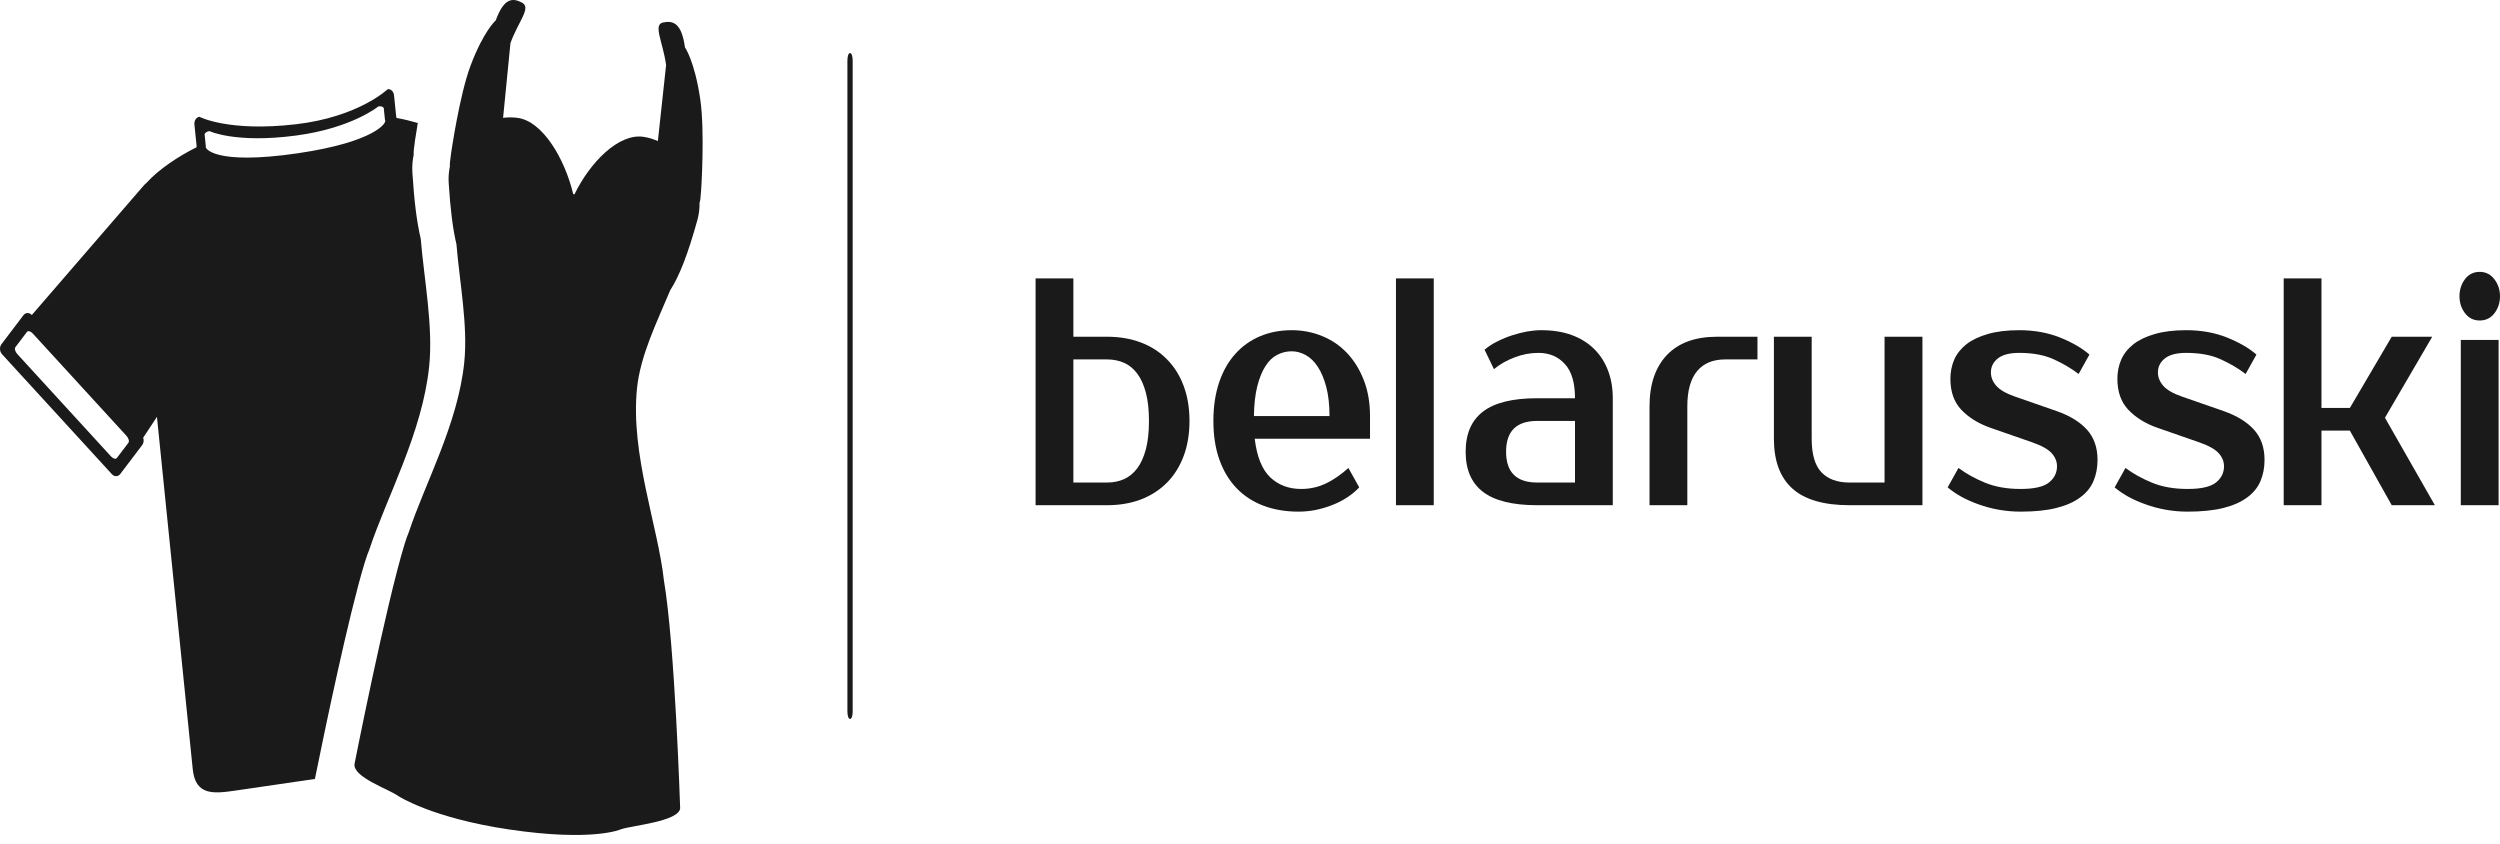 <?xml version="1.0" encoding="UTF-8"?> <svg xmlns="http://www.w3.org/2000/svg" width="157" height="53" viewBox="0 0 157 53" fill="none"> <path d="M53.548 44.708V3.823C53.548 3.528 53.482 3.332 53.382 3.332C53.283 3.332 53.217 3.528 53.217 3.823V44.659C53.217 44.953 53.283 45.149 53.382 45.149C53.482 45.149 53.548 44.953 53.548 44.708Z" fill="#1A1A1A"></path> <path d="M67.408 30.303H69.528C69.914 30.303 70.267 30.232 70.588 30.091C70.911 29.945 71.189 29.717 71.421 29.408C71.653 29.095 71.833 28.695 71.962 28.209C72.091 27.719 72.155 27.127 72.155 26.434C72.155 25.745 72.091 25.155 71.962 24.665C71.833 24.175 71.653 23.775 71.421 23.466C71.189 23.152 70.911 22.925 70.588 22.784C70.267 22.642 69.914 22.572 69.528 22.572H67.408V30.303ZM69.528 31.727H65.035V17.484H67.408V21.147H69.528C70.308 21.147 71.018 21.269 71.658 21.512C72.295 21.754 72.84 22.108 73.292 22.572C73.745 23.031 74.093 23.587 74.335 24.241C74.578 24.89 74.7 25.621 74.7 26.434C74.7 27.251 74.578 27.984 74.335 28.633C74.093 29.287 73.745 29.843 73.292 30.303C72.84 30.762 72.295 31.115 71.658 31.363C71.018 31.605 70.308 31.727 69.528 31.727Z" fill="#1A1A1A"></path> <path d="M81.716 30.707C82.267 30.707 82.784 30.592 83.266 30.362C83.745 30.133 84.216 29.808 84.68 29.388L85.359 30.607C85.145 30.837 84.893 31.047 84.602 31.237C84.315 31.427 84.004 31.586 83.669 31.714C83.338 31.846 82.99 31.95 82.626 32.025C82.266 32.096 81.905 32.131 81.544 32.131C80.742 32.131 80.01 32.007 79.347 31.76C78.685 31.508 78.122 31.142 77.658 30.66C77.195 30.179 76.836 29.585 76.582 28.878C76.328 28.172 76.201 27.357 76.201 26.434C76.201 25.528 76.323 24.718 76.566 24.002C76.808 23.291 77.149 22.695 77.587 22.214C78.021 21.732 78.538 21.366 79.138 21.114C79.734 20.862 80.394 20.736 81.119 20.736C81.796 20.736 82.435 20.86 83.035 21.107C83.635 21.35 84.155 21.706 84.597 22.174C85.038 22.642 85.388 23.207 85.646 23.87C85.907 24.537 86.037 25.29 86.037 26.129V27.553H78.796C78.932 28.68 79.257 29.488 79.772 29.978C80.288 30.464 80.935 30.707 81.716 30.707ZM81.119 22.061C80.792 22.061 80.486 22.136 80.203 22.287C79.92 22.432 79.675 22.669 79.469 22.995C79.259 23.322 79.088 23.744 78.956 24.261C78.827 24.773 78.757 25.396 78.746 26.129H83.493C83.493 25.427 83.425 24.817 83.289 24.3C83.153 23.784 82.974 23.36 82.753 23.029C82.536 22.697 82.282 22.452 81.992 22.293C81.704 22.139 81.414 22.061 81.119 22.061Z" fill="#1A1A1A"></path> <path d="M90.039 17.484V31.727H87.666V17.484H90.039Z" fill="#1A1A1A"></path> <path d="M94.582 28.368C94.582 29.658 95.233 30.303 96.536 30.303H98.91V26.434H96.536C95.233 26.434 94.582 27.078 94.582 28.368ZM96.536 25.009H98.91C98.91 24.033 98.696 23.316 98.269 22.856C97.846 22.393 97.296 22.161 96.619 22.161C96.111 22.161 95.614 22.253 95.129 22.439C94.639 22.62 94.203 22.867 93.82 23.181L93.23 21.962C93.476 21.754 93.75 21.578 94.052 21.432C94.35 21.282 94.657 21.156 94.974 21.054C95.29 20.953 95.603 20.873 95.912 20.816C96.225 20.763 96.518 20.736 96.79 20.736C97.511 20.736 98.15 20.838 98.705 21.041C99.257 21.244 99.727 21.536 100.113 21.916C100.496 22.295 100.786 22.748 100.985 23.274C101.184 23.795 101.283 24.373 101.283 25.009V31.727H96.536C94.998 31.727 93.865 31.449 93.136 30.892C92.407 30.336 92.043 29.494 92.043 28.368C92.043 27.242 92.407 26.401 93.136 25.844C93.865 25.288 94.998 25.009 96.536 25.009Z" fill="#1A1A1A"></path> <path d="M110.369 21.147V22.572H108.337C107.568 22.572 106.979 22.819 106.571 23.313C106.166 23.808 105.964 24.543 105.964 25.52V31.727H103.59V25.52C103.59 24.137 103.955 23.062 104.683 22.293C105.412 21.529 106.461 21.147 107.83 21.147H110.369Z" fill="#1A1A1A"></path> <path d="M111.401 27.553V21.147H113.774V27.553C113.774 28.529 113.979 29.232 114.387 29.66C114.792 30.088 115.379 30.303 116.148 30.303H118.35V21.147H120.729V31.727H116.148C114.532 31.727 113.336 31.378 112.56 30.68C111.787 29.982 111.401 28.94 111.401 27.553Z" fill="#1A1A1A"></path> <path d="M125.029 23.386C125.029 23.695 125.145 23.98 125.377 24.241C125.609 24.497 126.001 24.72 126.553 24.91L129.18 25.824C129.993 26.111 130.621 26.498 131.062 26.984C131.504 27.474 131.725 28.105 131.725 28.878C131.725 29.369 131.64 29.812 131.471 30.21C131.302 30.612 131.024 30.954 130.637 31.237C130.255 31.524 129.758 31.745 129.147 31.899C128.536 32.054 127.785 32.131 126.895 32.131C126.431 32.131 125.975 32.091 125.526 32.012C125.081 31.932 124.658 31.82 124.256 31.674C123.855 31.533 123.491 31.371 123.164 31.19C122.836 31.005 122.553 30.811 122.313 30.607L122.992 29.388C123.467 29.742 124.025 30.051 124.665 30.316C125.302 30.576 126.045 30.707 126.895 30.707C127.741 30.707 128.334 30.572 128.672 30.303C129.011 30.033 129.18 29.693 129.18 29.282C129.18 28.973 129.062 28.693 128.827 28.441C128.588 28.189 128.168 27.962 127.568 27.759L124.941 26.845C124.22 26.584 123.629 26.213 123.169 25.732C122.713 25.25 122.485 24.603 122.485 23.79C122.485 23.358 122.566 22.953 122.727 22.578C122.893 22.207 123.151 21.885 123.5 21.611C123.85 21.341 124.297 21.13 124.842 20.975C125.382 20.816 126.038 20.736 126.807 20.736C127.745 20.736 128.597 20.889 129.362 21.194C130.124 21.498 130.742 21.856 131.217 22.267L130.538 23.486C130.074 23.132 129.548 22.823 128.959 22.558C128.374 22.293 127.657 22.161 126.807 22.161C126.207 22.161 125.762 22.276 125.471 22.505C125.176 22.739 125.029 23.033 125.029 23.386Z" fill="#1A1A1A"></path> <path d="M135.517 23.386C135.517 23.695 135.633 23.98 135.865 24.241C136.097 24.497 136.488 24.72 137.04 24.91L139.668 25.824C140.481 26.111 141.109 26.498 141.55 26.984C141.992 27.474 142.213 28.105 142.213 28.878C142.213 29.369 142.128 29.812 141.959 30.21C141.789 30.612 141.512 30.954 141.125 31.237C140.742 31.524 140.246 31.745 139.635 31.899C139.024 32.054 138.273 32.131 137.383 32.131C136.919 32.131 136.463 32.091 136.014 32.012C135.569 31.932 135.145 31.82 134.744 31.674C134.343 31.533 133.979 31.371 133.651 31.19C133.324 31.005 133.04 30.811 132.801 30.607L133.48 29.388C133.955 29.742 134.512 30.051 135.153 30.316C135.789 30.576 136.533 30.707 137.383 30.707C138.229 30.707 138.822 30.572 139.16 30.303C139.499 30.033 139.668 29.693 139.668 29.282C139.668 28.973 139.55 28.693 139.315 28.441C139.075 28.189 138.656 27.962 138.056 27.759L135.429 26.845C134.707 26.584 134.117 26.213 133.657 25.732C133.201 25.25 132.972 24.603 132.972 23.79C132.972 23.358 133.053 22.953 133.215 22.578C133.381 22.207 133.638 21.885 133.988 21.611C134.338 21.341 134.785 21.13 135.329 20.975C135.87 20.816 136.525 20.736 137.294 20.736C138.233 20.736 139.085 20.889 139.85 21.194C140.612 21.498 141.23 21.856 141.705 22.267L141.026 23.486C140.562 23.132 140.036 22.823 139.447 22.558C138.862 22.293 138.144 22.161 137.294 22.161C136.695 22.161 136.249 22.276 135.959 22.505C135.664 22.739 135.517 23.033 135.517 23.386Z" fill="#1A1A1A"></path> <path d="M150.2 31.727L147.572 27.043H145.789V31.727H143.416V17.484H145.789V25.619H147.572L150.2 21.147H152.744L149.775 26.235L152.91 31.727H150.2Z" fill="#1A1A1A"></path> <path d="M156.912 21.346V31.727H154.538V21.346H156.912ZM157 18.603C157 19.009 156.884 19.365 156.652 19.67C156.42 19.974 156.111 20.127 155.725 20.127C155.342 20.127 155.035 19.974 154.803 19.67C154.571 19.365 154.455 19.009 154.455 18.603C154.455 18.197 154.571 17.839 154.803 17.53C155.035 17.225 155.342 17.073 155.725 17.073C156.1 17.073 156.406 17.225 156.641 17.53C156.88 17.839 157 18.197 157 18.603Z" fill="#1A1A1A"></path> <path d="M43.974 6.216C43.62 3.829 43.016 2.975 43.016 2.975C42.807 1.482 42.304 1.276 41.648 1.409C40.992 1.542 41.622 2.592 41.831 4.085L41.314 8.86C41.021 8.73 40.716 8.637 40.405 8.592C38.853 8.361 37.05 10.196 36.077 12.203C36.051 12.198 36.025 12.194 35.999 12.191C35.464 9.955 34.086 7.637 32.532 7.406C32.221 7.36 31.905 7.36 31.594 7.4L32.057 2.704C32.564 1.318 33.388 0.484 32.778 0.162C32.169 -0.159 31.639 -0.106 31.133 1.28C31.133 1.28 30.373 1.932 29.544 4.142C28.849 6.001 28.33 9.621 28.33 9.621C28.261 10.107 28.237 10.343 28.254 10.447C28.185 10.776 28.154 11.124 28.178 11.487C28.28 13.126 28.434 14.372 28.665 15.34C28.862 17.731 29.394 20.443 29.155 22.765C28.756 26.633 26.681 30.366 25.672 33.423C25.587 33.616 25.5 33.868 25.4 34.194C24.214 38.085 22.262 47.986 22.262 47.986C22.176 48.815 24.37 49.533 25.037 50.005C25.037 50.005 27.13 51.372 31.969 52.09C37.256 52.876 38.997 52.079 38.997 52.079C39.661 51.843 42.628 51.592 42.714 50.764C42.714 50.764 42.387 40.498 41.692 36.439C41.692 36.437 41.691 36.434 41.691 36.432C41.334 33.097 39.578 28.495 40.005 24.377C40.219 22.313 41.245 20.248 42.092 18.224C42.68 17.309 43.212 15.926 43.794 13.823C43.897 13.455 43.939 13.088 43.931 12.727C43.975 12.646 44.002 12.413 44.035 11.884C44.037 11.886 44.272 8.222 43.974 6.216Z" fill="#1A1A1A"></path> <path d="M23.192 34.516C24.282 31.216 26.52 27.187 26.952 23.011C27.211 20.503 26.637 17.576 26.422 14.995C26.175 13.95 26.007 12.604 25.898 10.836C25.873 10.443 25.905 10.069 25.981 9.713C25.962 9.6 25.987 9.346 26.062 8.821C26.062 8.821 26.126 8.38 26.237 7.724C25.784 7.591 25.327 7.482 24.906 7.408C24.9 7.38 24.894 7.354 24.884 7.334L24.744 5.979C24.72 5.742 24.541 5.574 24.346 5.603C24.346 5.603 22.53 7.34 18.604 7.801C14.352 8.301 12.522 7.334 12.522 7.334C12.325 7.363 12.185 7.578 12.209 7.815L12.347 9.169C12.342 9.19 12.339 9.217 12.342 9.25C11.252 9.786 9.966 10.63 9.195 11.488C9.106 11.562 9.019 11.645 8.942 11.747L1.998 19.783C1.842 19.613 1.607 19.616 1.474 19.793L0.089 21.619C-0.044 21.795 -0.026 22.076 0.13 22.248L7.027 29.779C7.183 29.949 7.418 29.946 7.551 29.769L8.935 27.943C9.029 27.818 9.045 27.641 8.992 27.488L9.856 26.178L12.104 48.304C12.272 49.96 13.395 49.852 14.774 49.65L19.776 48.918C20.381 45.928 21.894 38.642 22.899 35.348C23.006 34.996 23.101 34.727 23.192 34.516ZM8.063 27.808L7.341 28.76C7.271 28.853 7.105 28.808 6.972 28.663L1.083 22.23C0.95 22.084 0.897 21.89 0.968 21.8L1.691 20.847C1.761 20.755 1.925 20.799 2.059 20.945L7.949 27.377C8.08 27.522 8.132 27.715 8.063 27.808ZM12.925 9.181L12.852 8.455C12.842 8.359 12.977 8.26 13.153 8.233C13.153 8.233 14.787 9.019 18.598 8.511C22.117 8.042 23.765 6.68 23.765 6.68C23.941 6.655 24.093 6.711 24.102 6.808L24.176 7.534C24.341 7.685 23.56 8.915 18.684 9.628C13.497 10.385 12.827 9.322 12.925 9.181Z" fill="#1A1A1A"></path> </svg> 